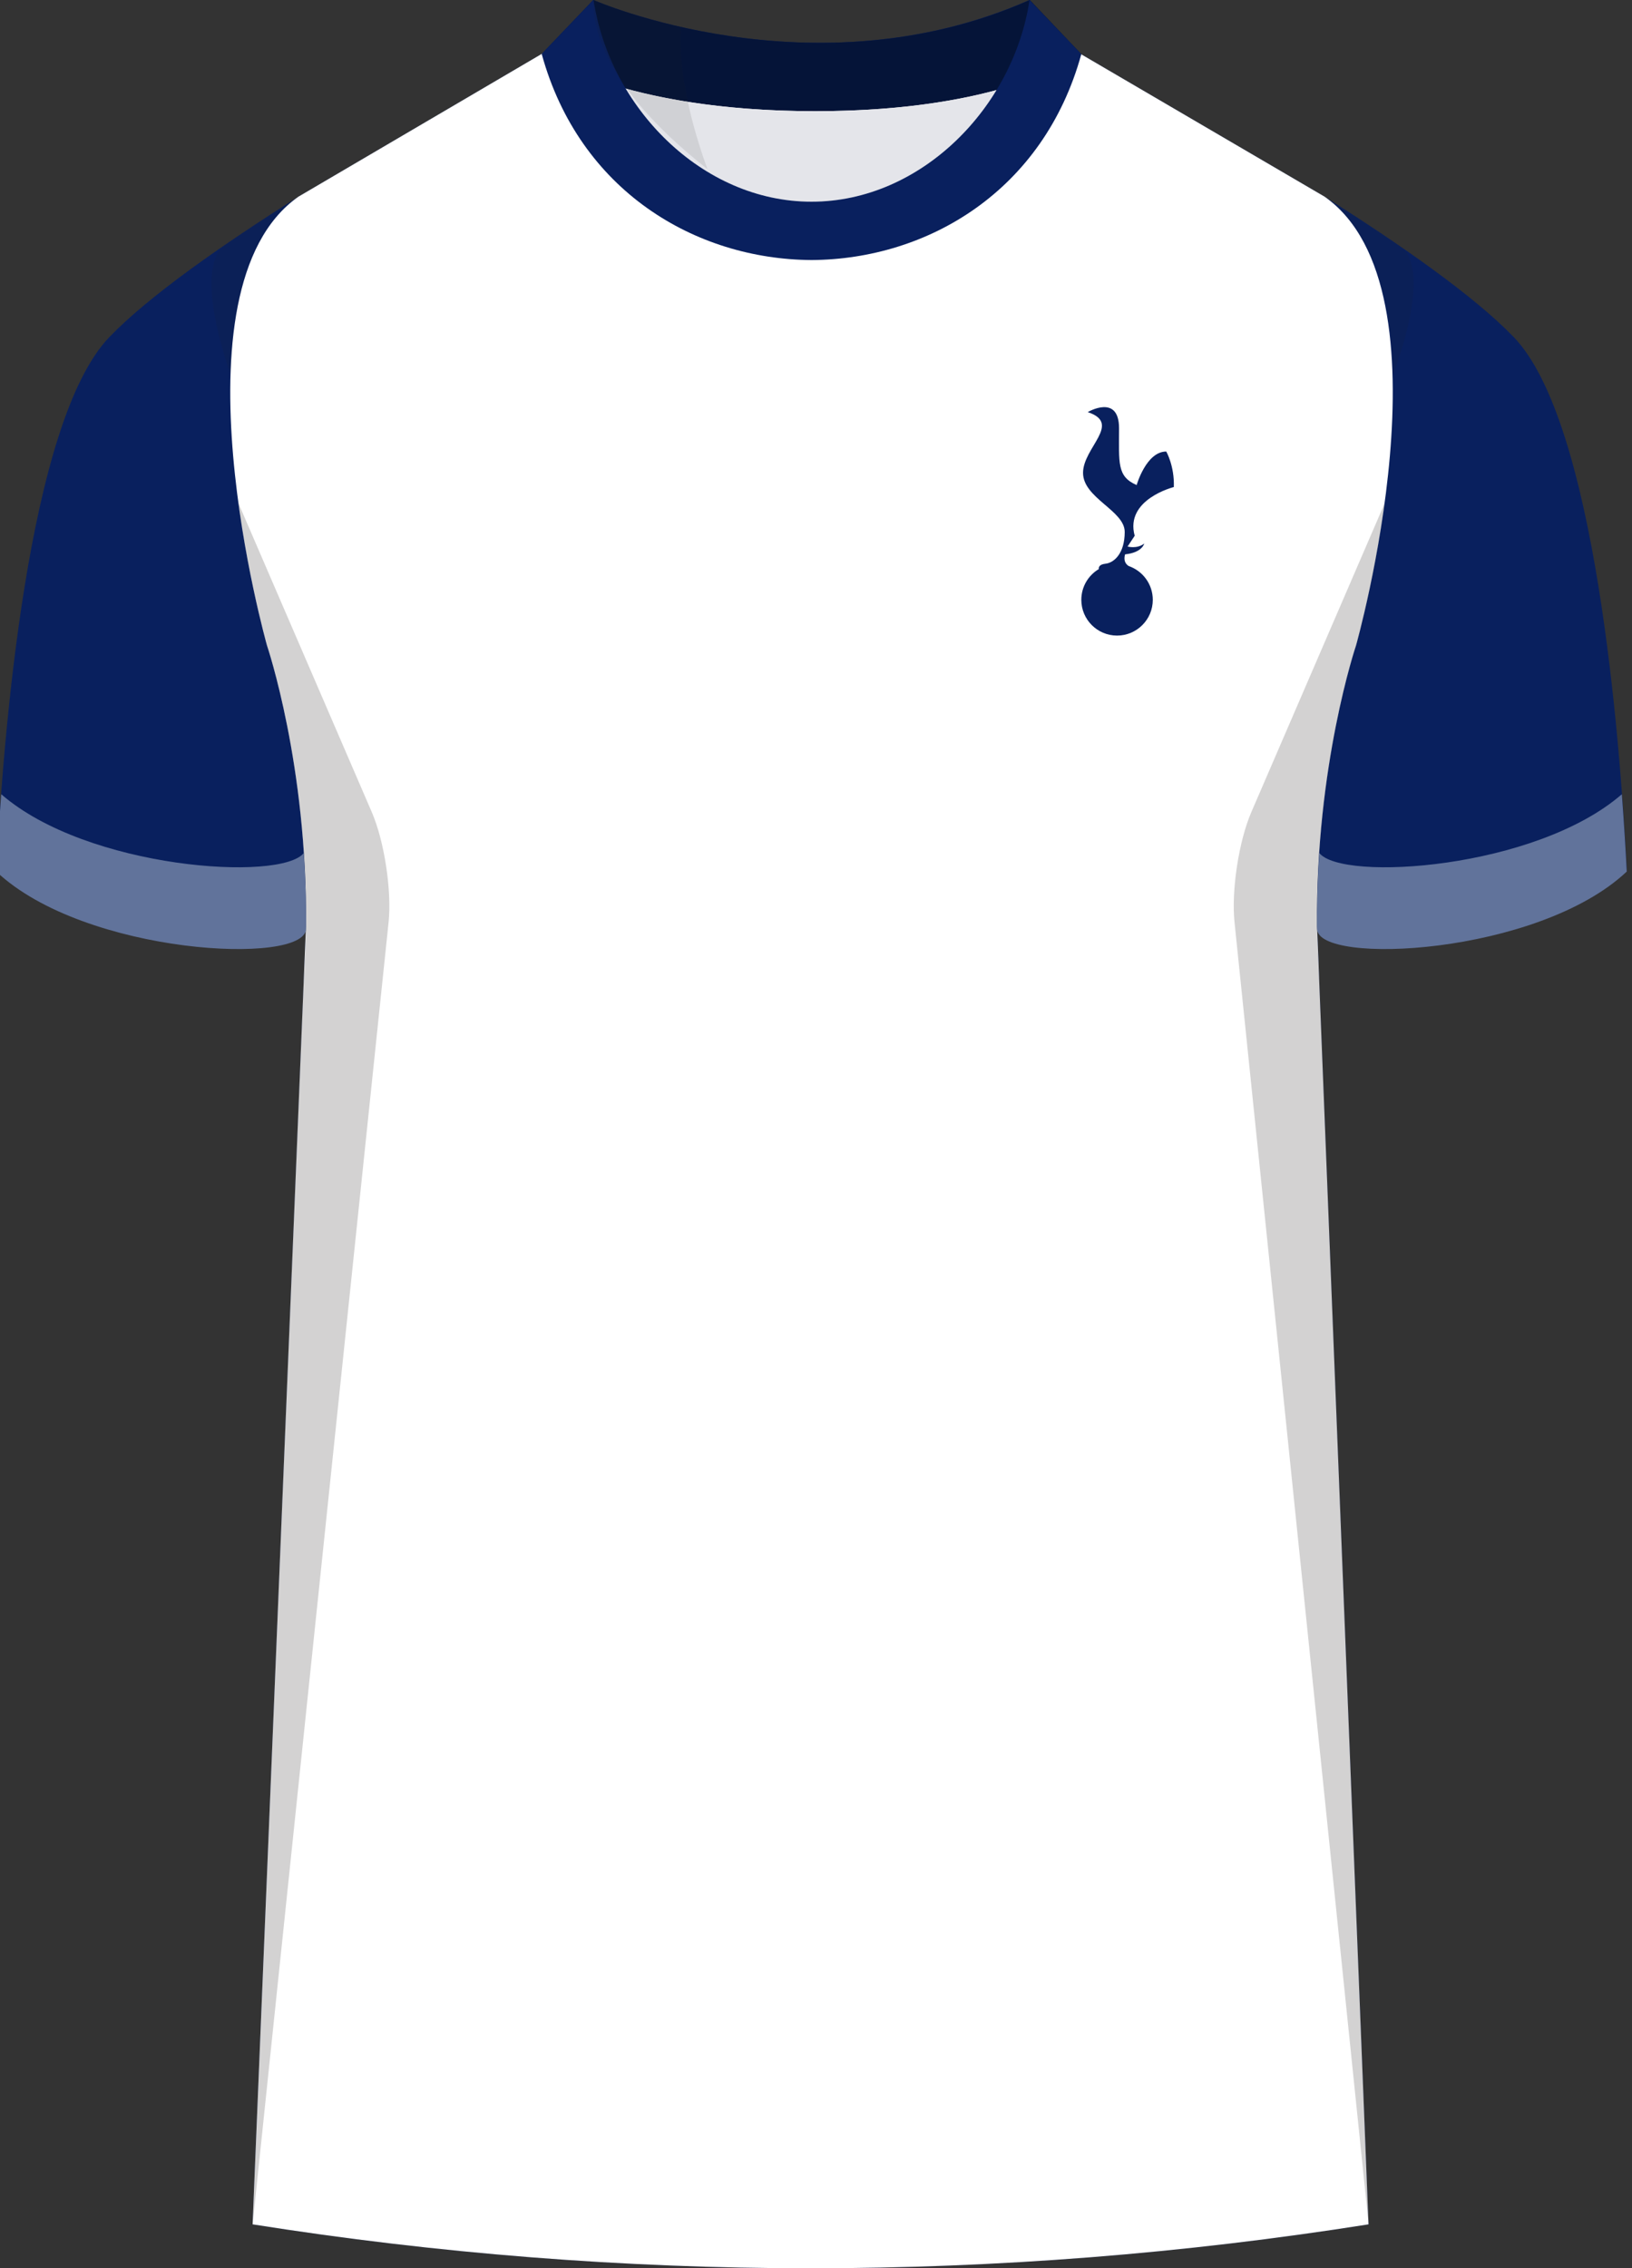 <?xml version="1.0" encoding="UTF-8"?> <svg xmlns="http://www.w3.org/2000/svg" viewBox="0 0 359.87 500"><rect x="0" y="0" width="359.87" height="500" fill="#333333" stroke="none"/><defs><style> .cls-1 { opacity: .5; } .cls-1, .cls-2, .cls-3, .cls-4, .cls-5, .cls-6, .cls-7 { stroke-width: 0px; } .cls-1, .cls-4 { fill: #231f20; } .cls-8 { isolation: isolate; } .cls-9 { mix-blend-mode: multiply; opacity: .2; } .cls-2 { fill: #61739b; } .cls-3 { fill: #09205e; } .cls-5 { fill: #fff; } .cls-6 { fill: #e4e5ea; } .cls-7 { fill: #051438; } </style></defs><g class="cls-8"><g id="Laag_1" data-name="Laag 1"><g id="West_Ham" data-name="West Ham"><path id="Jersey_Color" data-name="Jersey Color" class="cls-3" d="m292.1,43.36c16.69,10.52,32.92,21.85,41.69,30.94,18.05,18.72,23.45,88.61,24.92,117.3-19.56,18.44-68.2,20.76-68.28,12.63l11.35,286.08c-81.51,12.91-164.56,12.91-246.07,0l11.77-286.08c-.08,8.13-48.73,5.8-68.28-12.63,1.47-28.68,6.87-98.58,24.92-117.3,8.76-9.09,24.99-20.42,41.68-30.94l53.58-31.43L130.78,0S179.03,21.23,226.98,0l10.74,11.56,54.38,31.8Z"></path><path id="Body" class="cls-5" d="m237.72,11.56l54.38,31.8c29.13,20.49,6.91,98.94,6.91,98.94,0,0-8.95,26.4-8.59,61.93l11.35,286.08c-81.51,12.91-164.56,12.91-246.07,0l11.77-286.08c.37-35.53-8.59-61.93-8.59-61.93,0,0-22.22-78.45,6.91-98.94l54.21-31.8h117.71Z"></path><g id="Collar"><g><path class="cls-7" d="m227.08,0c-47.95,21.23-96.19,0-96.19,0l-11.4,11.93s17.44,12.57,60.3,12.58c41.56-.02,57.7-11.83,58.66-12.58l-11.36-11.93Z"></path><path class="cls-6" d="m178.95,44.46c-17.16,0-32.32-10.49-40.98-24.93,9.66,2.65,23.39,4.98,41.81,4.98,17.62,0,30.67-2.14,39.93-4.64-8.69,14.27-23.74,24.59-40.77,24.59Z"></path></g><path class="cls-3" d="m227.02,0c-3.51,23.5-23.8,44.46-48.07,44.46S134.4,23.5,130.89,0l-11.43,11.93c8.29,30.12,33.85,45.24,59.49,45.39,25.64-.14,51.2-15.27,59.49-45.39l-11.43-11.93Z"></path></g><g id="Logo"><path class="cls-3" d="m258.84,107.35c.16-4.64-1.67-7.82-1.67-7.82-4.42,0-6.53,7.39-6.53,7.39-4.37-1.89-3.88-4.86-3.88-12.52s-6.91-3.56-6.91-3.56c7.62,2.51-1.03,7.81-1.03,13.39s9.19,8.3,9.19,13.03-2.35,6.8-4.25,7c-1.47.16-1.51.87-1.46,1.18-2.31,1.37-3.86,3.89-3.86,6.78,0,4.35,3.53,7.88,7.88,7.88s7.88-3.53,7.88-7.88c0-3.44-2.21-6.37-5.29-7.44-1.46-.88-.81-2.59-.81-2.59,3.78-.38,4.21-2.37,4.21-2.37-1.62,1.24-3.67.65-3.67.65l1.57-2.37c-2.21-8.04,8.63-10.74,8.63-10.74Z"></path></g><g id="Shading" class="cls-9"><path class="cls-4" d="m66.87,217.65c3.28-42.1-8-75.36-8-75.36,0,0-3.92-13.84-6.31-31.41l29.42,68.13c2.77,6.4,4.43,17.31,3.71,24.25l-29.98,287.04,11.17-272.66Z"></path><path class="cls-4" d="m291.04,217.65c-3.28-42.1,8-75.36,8-75.36,0,0,3.92-13.84,6.31-31.41l-29.42,68.13c-2.77,6.4-4.43,17.31-3.71,24.25l29.57,287.04-10.75-272.66Z"></path><path class="cls-1" d="m49.62,53.98c5.17-3.55,10.65-7.13,16.17-10.62-10.67,7.5-14.45,22.78-14.95,39.13,0,0-8.61-23.09-1.22-28.52Z"></path><path class="cls-1" d="m308.81,54.34c-5.17-3.55-11.18-7.49-16.71-10.98,10.67,7.5,14.61,22.78,15.12,39.13,0,0,8.98-22.73,1.59-28.16Z"></path><path class="cls-1" d="m130.78,0s7.46,3.28,19.43,5.98c0,0-1.6,10.94,5.79,31.3h0C143.59,27.53,130.78,14.06,130.78,0Z"></path></g><g id="Cuffs"><path class="cls-2" d="m-.81,192.11c.24-4.71.59-10.52,1.08-17.04,19.01,16.51,61.67,19.33,66.71,12.96.36,5.27.55,10.87.49,16.72-.08,8.13-48.73,5.8-68.28-12.63Z"></path><path class="cls-2" d="m358.71,192.11c-.24-4.71-.59-10.52-1.08-17.04-19.01,16.51-61.67,19.33-66.71,12.96-.36,5.27-.55,10.87-.49,16.72.08,8.13,48.73,5.8,68.28-12.63Z"></path></g></g></g></g></svg> 